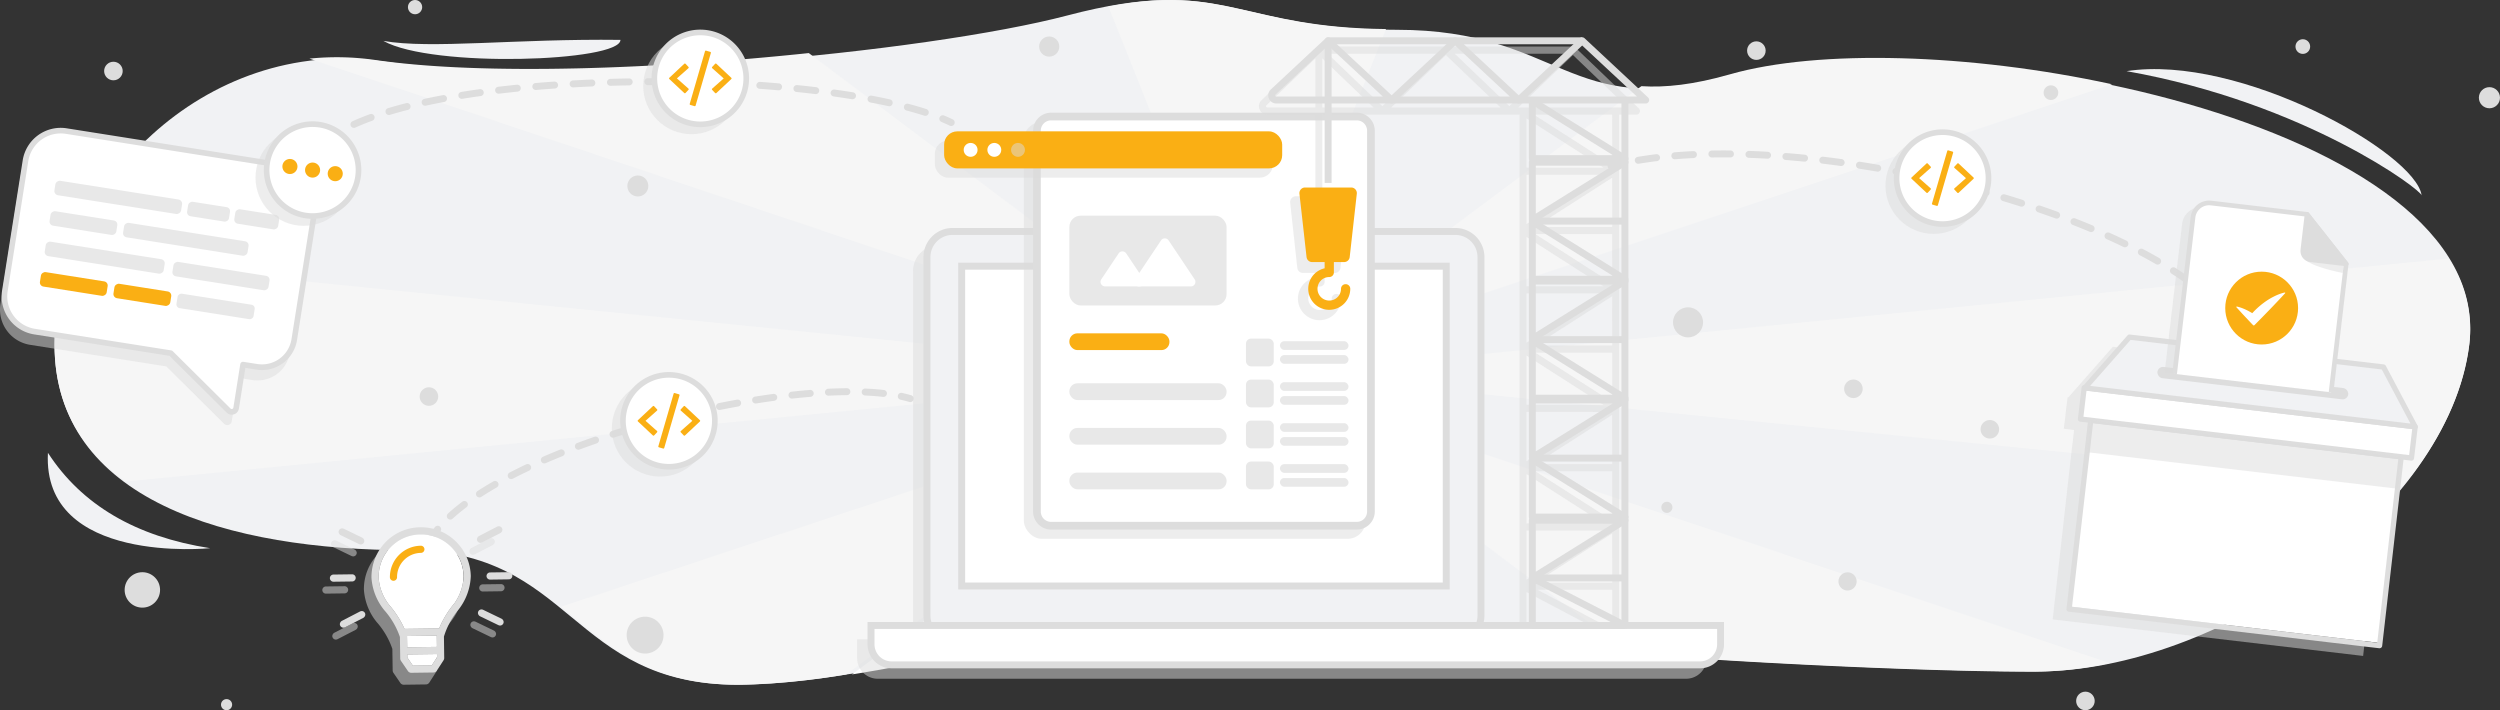 <svg xmlns="http://www.w3.org/2000/svg" width="540" height="153.409" viewBox="0 0 540 153.409">
  <rect x="0" y="0" width="540" height="153.409" fill="#333333" stroke="none"/>
  <g id="Novosti-posodobitve" transform="translate(-36.092 -27.167)">
    <g id="Speech_bubble" data-name="Speech bubble" transform="translate(46.411 27.167)">
      <path id="Path_2211" data-name="Path 2211" d="M319.878,177.167" transform="translate(-40.072 -23.758)" fill="#f1f2f4"/>
      <path id="Path_2212" data-name="Path 2212" d="M476.045,172.2c-35.577,0-136.488-5.13-156.463-13.215s-87.745,16.089-124.09,16.089-35.58-29.061-71.162-29.061c-38.988,0-76.443-10.785-76.457-44.442s32.4-66.694,70.937-61.131c39.478,5.7,117.683-2,147.83-9.93,34.277-9.021,35.579,3.092,71.16,3.092s37.1,19.737,71.162,10c45.558-13.026,166.512,9.643,160.486,57.971C564.878,138.206,515.033,172.2,476.045,172.2Z" transform="translate(-46.411 -27.167)" fill="#f1f2f4"/>
      <path id="Path_2213" data-name="Path 2213" d="M557.452,99.851c-1.33,10.65-6.57,21.07-14.28,30.46l-242.56-24.18,252.35-24.94A27.548,27.548,0,0,1,557.452,99.851Z" transform="translate(-34.411 -25.342)" fill="#f6f6f6"/>
      <path id="Path_2214" data-name="Path 2214" d="M483.182,45.361l-182.57,60.77,80.91-60.35h.01c5.17.33,11.26-.31,19.13-2.56C419.792,37.751,452.532,38.721,483.182,45.361Z" transform="translate(-37.308 -27.167)" fill="#f6f6f6"/>
      <path id="Path_2215" data-name="Path 2215" d="M329.622,33.441l-29.01,72.69-30.95-77.55C295.162,23.671,299.262,33.141,329.622,33.441Z" transform="translate(-40.558 -27.167)" fill="#f6f6f6"/>
      <path id="Path_2216" data-name="Path 2216" d="M300.612,106.131l-197.68-66.3a57.866,57.866,0,0,1,14.25.3c23.54,3.4,61.16,1.92,93.61-1.5Z" transform="translate(-46.411 -27.167)" fill="#f6f6f6"/>
      <path id="Path_2217" data-name="Path 2217" d="M300.612,106.131l-237.35,23.24c-9.5-6.75-15.38-16.34-15.39-29.52a55.264,55.264,0,0,1,3.39-18.81Z" transform="translate(-46.411 -25.361)" fill="#f6f6f6"/>
      <path id="Path_2218" data-name="Path 2218" d="M300.612,106.131l-85.17,63.3a153.644,153.644,0,0,1-23.34,2.23c-19.97,0-28.48-8.98-38.29-16.85Z" transform="translate(-42.936 -23.758)" fill="#f6f6f6"/>
      <path id="Path_2219" data-name="Path 2219" d="M321.192,158.171a50.566,50.566,0,0,1-7.86-2.23c-6.64-2.69-18.67-1.73-33.06.7l20.34-50.51Z" transform="translate(-40.525 -23.758)" fill="#f6f6f6"/>
      <path id="Path_2220" data-name="Path 2220" d="M215.442,169.431l85.17-63.3-20.34,50.51C260.482,159.991,236.232,166.131,215.442,169.431Z" transform="translate(-41.721 -23.758)" fill="#fff"/>
      <path id="Path_2221" data-name="Path 2221" d="M482.722,166.981a78.152,78.152,0,0,1-16.52,1.87c-18.27,0-54.16-1.38-86.95-3.84l-78.64-58.88Z" transform="translate(-37.321 -23.758)" fill="#f6f6f6"/>
      <path id="Path_2222" data-name="Path 2222" d="M46.445,122.463q10.938,16.855,35.038,20.6S45.151,146.756,46.445,122.463Z" transform="translate(-46.411 -24.653)" fill="#f1f2f4"/>
      <path id="Path_2223" data-name="Path 2223" d="M483.432,42.533c38.731,6.874,63.894,25.8,63.736,26.862C545.93,60.173,507.815,38.763,483.432,42.533Z" transform="translate(-34.411 -27.167)" fill="#f1f2f4"/>
      <g id="Group_17484" data-name="Group 17484" transform="translate(12.174)">
        <circle id="Ellipse_527" data-name="Ellipse 527" cx="3.245" cy="3.245" r="3.245" transform="translate(338.879 66.383)" fill="#ddd"/>
        <circle id="Ellipse_528" data-name="Ellipse 528" cx="1.203" cy="1.203" r="1.203" transform="translate(25.242 151.003)" fill="#ddd"/>
        <circle id="Ellipse_531" data-name="Ellipse 531" cx="3.826" cy="3.826" r="3.826" transform="translate(4.429 123.597)" fill="#ddd"/>
        <circle id="Ellipse_532" data-name="Ellipse 532" cx="2.282" cy="2.282" r="2.282" transform="translate(512.942 18.824)" fill="#ddd"/>
        <circle id="Ellipse_534" data-name="Ellipse 534" cx="2.005" cy="2.005" r="2.005" transform="translate(68.152 83.65)" fill="#ddd"/>
        <circle id="Ellipse_534-2" data-name="Ellipse 534" cx="2.005" cy="2.005" r="2.005" transform="translate(375.837 81.973)" fill="#ddd"/>
        <circle id="Ellipse_534-3" data-name="Ellipse 534" cx="2.005" cy="2.005" r="2.005" transform="translate(0 13.337)" fill="#ddd"/>
        <circle id="Ellipse_534-4" data-name="Ellipse 534" cx="2.005" cy="2.005" r="2.005" transform="translate(354.879 8.93)" fill="#ddd"/>
        <circle id="Ellipse_535" data-name="Ellipse 535" cx="2.005" cy="2.005" r="2.005" transform="translate(425.953 149.399)" fill="#ddd"/>
        <circle id="Ellipse_535-2" data-name="Ellipse 535" cx="2.005" cy="2.005" r="2.005" transform="translate(405.309 90.721)" fill="#ddd"/>
        <circle id="Ellipse_535-3" data-name="Ellipse 535" cx="1.969" cy="1.969" r="1.969" transform="translate(374.609 123.617)" fill="#ddd"/>
        <circle id="Ellipse_535-4" data-name="Ellipse 535" cx="1.586" cy="1.586" r="1.586" transform="translate(473.33 8.471)" fill="#ddd"/>
        <circle id="Ellipse_535-5" data-name="Ellipse 535" cx="1.586" cy="1.586" r="1.586" transform="translate(418.92 18.429)" fill="#ddd"/>
        <circle id="Ellipse_536" data-name="Ellipse 536" cx="2.268" cy="2.268" r="2.268" transform="translate(113.011 37.904)" fill="#ddd"/>
        <circle id="Ellipse_537" data-name="Ellipse 537" cx="1.54" cy="1.54" r="1.54" transform="translate(65.619)" fill="#ddd"/>
        <circle id="Ellipse_538" data-name="Ellipse 538" cx="1.786" cy="1.786" r="1.786" transform="translate(48.98 39.947)" fill="#ddd"/>
        <circle id="Ellipse_539" data-name="Ellipse 539" cx="3.984" cy="3.984" r="3.984" transform="translate(112.862 133.202)" fill="#ddd"/>
        <circle id="Ellipse_540" data-name="Ellipse 540" cx="2.178" cy="2.178" r="2.178" transform="translate(201.959 7.879)" fill="#ddd"/>
        <circle id="Ellipse_528-2" data-name="Ellipse 528" cx="1.203" cy="1.203" r="1.203" transform="translate(336.351 108.382)" fill="#ddd"/>
      </g>
      <path id="Path_2224" data-name="Path 2224" d="M118.894,36c10.545,5.935,51.258,4.5,51.213-.219C147.473,35.491,129.15,37.819,118.894,36Z" transform="translate(-46.411 -27.167)" fill="#f1f2f4"/>
    </g>
    <g id="Layer_1" data-name="Layer 1" transform="translate(36.092 33.57)">
      <g id="Group_17485" data-name="Group 17485" transform="translate(70.446 10.493)">
        <path id="Path_2225" data-name="Path 2225" d="M107.288,57.727a.75.75,0,0,1-.433-1.363c.539-.38,1.119-.756,1.723-1.117a.75.75,0,0,1,.768,1.289c-.571.34-1.118.695-1.626,1.053A.746.746,0,0,1,107.288,57.727Z" transform="translate(-106.537 -44.063)" fill="#ddd"/>
        <path id="Path_2226" data-name="Path 2226" d="M112.541,54.789a.75.75,0,0,1-.31-1.433c1.173-.531,2.448-1.047,3.79-1.536a.751.751,0,0,1,.513,1.411c-1.307.474-2.546.976-3.684,1.492A.75.75,0,0,1,112.541,54.789Zm123.416-2.6a.742.742,0,0,1-.231-.036c-1.181-.383-2.47-.758-3.832-1.117a.75.75,0,0,1,.383-1.451c1.388.366,2.7.75,3.911,1.141a.75.75,0,0,1-.231,1.463Zm-115.852-.185a.75.75,0,0,1-.216-1.468c1.245-.376,2.563-.74,3.919-1.084a.75.75,0,1,1,.369,1.453c-1.334.339-2.631.7-3.855,1.067A.741.741,0,0,1,120.105,52.009Zm108.061-1.89A.836.836,0,0,1,228,50.1q-1.9-.423-3.928-.8a.751.751,0,0,1,.279-1.475q2.052.388,3.974.814a.75.75,0,0,1-.162,1.482Zm-100.248-.108a.75.75,0,0,1-.158-1.483q1.938-.421,3.975-.8a.75.75,0,1,1,.275,1.474q-2.013.376-3.932.792A.734.734,0,0,1,127.918,50.011Zm92.324-1.4a.808.808,0,0,1-.12-.009q-1.941-.313-3.972-.6a.75.75,0,1,1,.207-1.486q2.046.285,4,.6a.75.75,0,0,1-.119,1.49Zm-84.4-.09a.75.75,0,0,1-.118-1.49q1.968-.316,4-.6a.75.75,0,1,1,.205,1.486q-2.019.279-3.972.593A.693.693,0,0,1,135.845,48.525Zm76.41-1.027c-.03,0-.059,0-.09-.005q-1.966-.236-4-.443a.75.75,0,1,1,.153-1.492q2.04.207,4.021.445a.75.75,0,0,1-.088,1.5Zm-68.421-.084a.75.75,0,0,1-.088-1.5q1.987-.235,4.022-.441a.75.75,0,0,1,.152,1.492q-2.021.205-4,.439C143.894,47.412,143.864,47.414,143.834,47.414Zm60.4-.738-.066,0q-1.981-.171-4.009-.317a.749.749,0,0,1-.694-.8.776.776,0,0,1,.8-.695q2.037.147,4.031.32a.75.75,0,0,1-.063,1.5ZM151.859,46.6a.75.75,0,0,1-.062-1.5q2-.171,4.033-.311a.766.766,0,0,1,.8.7.75.75,0,0,1-.7.8q-2.019.141-4.01.309C151.9,46.6,151.881,46.6,151.859,46.6Zm44.326-.5h-.044q-2-.117-4.018-.208a.75.75,0,0,1-.715-.782.725.725,0,0,1,.783-.716q2.033.09,4.038.208a.75.75,0,0,1-.044,1.5Zm-36.279-.058a.75.75,0,0,1-.041-1.5q2.008-.111,4.036-.2a.738.738,0,0,1,.781.718.749.749,0,0,1-.718.78q-2.018.086-4.016.2Zm28.221-.306H188.1q-2-.063-4.025-.1a.75.75,0,0,1,.015-1.5h.016q2.028.04,4.042.1a.75.75,0,0,1-.024,1.5ZM167.961,45.7a.75.75,0,0,1-.021-1.5q2.016-.059,4.04-.091a.758.758,0,0,1,.763.737.75.75,0,0,1-.737.763q-2.015.033-4.022.091Zm12.1-.128h-.006q-1.284-.009-2.569-.009l-1.457,0h0a.75.75,0,0,1,0-1.5l1.463,0q1.29,0,2.581.009a.75.75,0,0,1-.006,1.5Z" transform="translate(-106.537 -44.063)" fill="#ddd"/>
        <path id="Path_2227" data-name="Path 2227" d="M241.556,54.384a.751.751,0,0,1-.324-.074q-.843-.406-1.784-.8a.75.75,0,0,1,.573-1.387q.981.406,1.861.83a.75.75,0,0,1-.326,1.426Z" transform="translate(-106.537 -44.063)" fill="#ddd"/>
      </g>
      <g id="Group_17487" data-name="Group 17487" transform="translate(138.939)">
        <circle id="Ellipse_521" data-name="Ellipse 521" cx="10.42" cy="10.42" r="10.42" transform="translate(0 1.737)" fill="#ddd" opacity="0.5" style="isolation: isolate"/>
        <circle id="Ellipse_522" data-name="Ellipse 522" cx="9.923" cy="9.923" r="9.923" transform="translate(2.406 0.61)" fill="#fff"/>
        <path id="Path_1067" data-name="Path 1067" d="M182.374,54.5a10.531,10.531,0,1,1,12.048-8.755h0A10.543,10.543,0,0,1,182.374,54.5Zm3.105-19.6a9.316,9.316,0,1,0,7.741,10.661h0A9.327,9.327,0,0,0,185.479,34.9Z" transform="translate(-171.692 -33.57)" fill="#ddd"/>
        <g id="Group_17486" data-name="Group 17486" transform="translate(5.579 4.532)">
          <path id="Path_2228" data-name="Path 2228" d="M180.561,47.266l-3.23-3.025a.186.186,0,0,1,0-.274l3.23-3.029a.189.189,0,0,1,.265.01l.637.68a.187.187,0,0,1-.012.269L178.965,44.1l2.486,2.2a.189.189,0,0,1,.012.27l-.637.68A.188.188,0,0,1,180.561,47.266Zm1.3,2.565a.191.191,0,0,1-.129-.233l3.3-11.36a.19.19,0,0,1,.233-.129l.909.265a.19.19,0,0,1,.129.232l-3.3,11.361a.187.187,0,0,1-.233.128Zm5.353-2.574-.637-.68a.188.188,0,0,1,.012-.27l2.486-2.2L186.594,41.9a.188.188,0,0,1-.012-.269l.637-.68a.186.186,0,0,1,.265-.01l3.227,3.029a.186.186,0,0,1,0,.274l-3.227,3.025A.188.188,0,0,1,187.219,47.257Z" transform="translate(-177.271 -38.102)" fill="#faaf14"/>
        </g>
      </g>
      <g id="Group_17488" data-name="Group 17488" transform="translate(92.566 77.452)">
        <path id="Path_2229" data-name="Path 2229" d="M126.747,141.412a.75.75,0,0,1-.62-1.172c.372-.547.792-1.1,1.247-1.651a.75.75,0,1,1,1.154.957c-.424.513-.815,1.03-1.161,1.538A.748.748,0,0,1,126.747,141.412Z" transform="translate(-125.997 -108.592)" fill="#ddd"/>
        <path id="Path_2230" data-name="Path 2230" d="M130.69,136.968a.75.75,0,0,1-.507-1.3c.933-.852,1.978-1.717,3.106-2.566a.75.75,0,1,1,.9,1.2c-1.09.822-2.1,1.655-3,2.477A.754.754,0,0,1,130.69,136.968Zm6.3-4.788a.75.75,0,0,1-.409-1.379c1.068-.693,2.217-1.395,3.416-2.084a.75.75,0,0,1,.748,1.3c-1.176.675-2.3,1.362-3.348,2.041A.743.743,0,0,1,136.989,132.18Zm6.86-3.958a.75.75,0,0,1-.345-1.416c1.146-.593,2.349-1.188,3.578-1.767a.75.75,0,0,1,.639,1.358c-1.211.571-2.4,1.157-3.527,1.741A.763.763,0,0,1,143.849,128.222Zm7.162-3.387a.75.75,0,0,1-.3-1.438q1.8-.782,3.675-1.534a.75.75,0,1,1,.559,1.393q-1.853.743-3.637,1.518A.746.746,0,0,1,151.011,124.835Zm7.352-2.955a.75.75,0,0,1-.262-1.453q1.848-.688,3.743-1.347a.751.751,0,0,1,.493,1.418q-1.878.652-3.713,1.335A.75.75,0,0,1,158.363,121.88Zm7.485-2.6a.75.75,0,0,1-.231-1.464q1.884-.607,3.8-1.184a.749.749,0,1,1,.432,1.435q-1.9.573-3.768,1.177A.736.736,0,0,1,165.848,119.282ZM173.43,117a.749.749,0,0,1-.2-1.471q1.914-.539,3.84-1.038a.75.75,0,0,1,.377,1.452q-1.911.5-3.812,1.029A.753.753,0,0,1,173.43,117Zm7.674-2a.75.75,0,0,1-.175-1.479q1.939-.467,3.875-.893a.75.75,0,0,1,.323,1.465q-1.92.423-3.847.887A.82.82,0,0,1,181.1,115Zm7.738-1.707a.75.75,0,0,1-.147-1.485q1.965-.395,3.908-.742a.75.75,0,1,1,.263,1.476q-1.926.345-3.876.736A.751.751,0,0,1,188.842,113.293Zm7.8-1.4a.751.751,0,0,1-.116-1.492q1.989-.313,3.937-.577a.75.75,0,0,1,.2,1.487q-1.929.26-3.9.573A.792.792,0,0,1,196.641,111.893Zm7.853-1.056a.75.75,0,0,1-.081-1.495q2.019-.222,3.966-.379a.76.76,0,0,1,.808.688.751.751,0,0,1-.688.808q-1.924.154-3.923.373A.565.565,0,0,1,204.494,110.837Zm19.764-.373a.843.843,0,0,1-.086,0c-1.211-.139-2.521-.239-3.894-.3a.749.749,0,0,1-.717-.782.732.732,0,0,1,.783-.716c1.407.062,2.753.165,4,.308a.75.75,0,0,1-.085,1.495Zm-11.865-.261a.75.75,0,0,1-.035-1.5c1.361-.064,2.7-.1,3.989-.112h.006a.75.75,0,0,1,.006,1.5c-1.266.01-2.588.047-3.93.11Z" transform="translate(-125.997 -108.592)" fill="#ddd"/>
        <path id="Path_2231" data-name="Path 2231" d="M230.042,111.588a.734.734,0,0,1-.216-.032c-.585-.175-1.217-.339-1.879-.485a.749.749,0,0,1,.322-1.464c.7.154,1.368.327,1.989.513a.75.75,0,0,1-.216,1.468Z" transform="translate(-125.997 -108.592)" fill="#ddd"/>
      </g>
      <g id="Group_17490" data-name="Group 17490" transform="translate(132.157 73.958)">
        <circle id="Ellipse_521-2" data-name="Ellipse 521" cx="10.42" cy="10.42" r="10.42" transform="translate(0 1.738)" fill="#ddd" opacity="0.5" style="isolation: isolate"/>
        <circle id="Ellipse_522-2" data-name="Ellipse 522" cx="9.923" cy="9.923" r="9.923" transform="translate(2.406 0.61)" fill="#fff"/>
        <path id="Path_1067-2" data-name="Path 1067" d="M175.755,126.342a10.531,10.531,0,1,1,12.048-8.755h0A10.542,10.542,0,0,1,175.755,126.342Zm3.1-19.6A9.316,9.316,0,1,0,186.6,117.4h0A9.325,9.325,0,0,0,178.86,106.74Z" transform="translate(-165.073 -105.408)" fill="#ddd"/>
        <g id="Group_17489" data-name="Group 17489" transform="translate(5.579 4.533)">
          <path id="Path_2232" data-name="Path 2232" d="M173.941,119.105l-3.229-3.025a.188.188,0,0,1,0-.275l3.229-3.028a.188.188,0,0,1,.265.01l.638.679a.189.189,0,0,1-.012.27l-2.487,2.205,2.487,2.205a.191.191,0,0,1,.012.27l-.638.679A.189.189,0,0,1,173.941,119.105Zm1.306,2.564a.189.189,0,0,1-.129-.232l3.3-11.36a.188.188,0,0,1,.232-.129l.909.264a.189.189,0,0,1,.129.233l-3.3,11.36a.186.186,0,0,1-.232.129ZM180.6,119.1l-.637-.679a.188.188,0,0,1,.011-.27l2.487-2.205-2.487-2.205a.19.19,0,0,1-.011-.27l.637-.679a.186.186,0,0,1,.265-.01l3.227,3.028a.188.188,0,0,1,0,.275l-3.227,3.025A.189.189,0,0,1,180.6,119.1Z" transform="translate(-170.652 -109.941)" fill="#faaf14"/>
        </g>
      </g>
      <g id="Group_17511" data-name="Group 17511" transform="translate(185.14 1.655)">
        <g id="Group_17508" data-name="Group 17508" transform="translate(0 16.28)">
          <path id="Path_2233" data-name="Path 2233" d="M345.919,161.857a5.524,5.524,0,0,0,.425-2.128V82.282a5.532,5.532,0,0,0-5.532-5.532h-108.6a5.532,5.532,0,0,0-5.532,5.532v77.447a5.506,5.506,0,0,0,.426,2.128H214.6v4.063a4.447,4.447,0,0,0,4.447,4.447H393.657a4.446,4.446,0,0,0,4.446-4.447v-4.063Z" transform="translate(-214.599 -48.096)" fill="#ddd" opacity="0.5" style="isolation: isolate"/>
          <g id="Group_17494" data-name="Group 17494" transform="translate(2.25 24.904)">
            <g id="Group_17491" data-name="Group 17491" transform="translate(12.085)">
              <rect id="Rectangle_3716" data-name="Rectangle 3716" width="119.66" height="88.511" rx="5.532" transform="translate(0.75 0.75)" fill="#f1f2f4"/>
              <path id="Path_2234" data-name="Path 2234" d="M343.812,163.011h-108.6a6.29,6.29,0,0,1-6.282-6.282V79.282A6.289,6.289,0,0,1,235.216,73h108.6a6.289,6.289,0,0,1,6.282,6.282v77.447A6.29,6.29,0,0,1,343.812,163.011ZM235.216,74.5a4.788,4.788,0,0,0-4.782,4.782v77.447a4.788,4.788,0,0,0,4.782,4.782h108.6a4.788,4.788,0,0,0,4.782-4.782V79.282a4.788,4.788,0,0,0-4.782-4.782Z" transform="translate(-228.934 -73)" fill="#ddd"/>
            </g>
            <g id="Group_17492" data-name="Group 17492" transform="translate(0 85.107)">
              <path id="Rectangle_3717" data-name="Rectangle 3717" d="M0,0H183.5a0,0,0,0,1,0,0V4.064a4.447,4.447,0,0,1-4.447,4.447H4.447A4.447,4.447,0,0,1,0,4.064V0A0,0,0,0,1,0,0Z" transform="translate(0.75 0.75)" fill="#fff"/>
              <path id="Path_2235" data-name="Path 2235" d="M396.657,168.117H222.046a5.2,5.2,0,0,1-5.2-5.2v-4.813h185v4.813A5.2,5.2,0,0,1,396.657,168.117Zm-178.308-8.51v3.313a3.7,3.7,0,0,0,3.7,3.7H396.657a3.7,3.7,0,0,0,3.7-3.7v-3.313Z" transform="translate(-216.849 -158.107)" fill="#ddd"/>
            </g>
            <g id="Group_17493" data-name="Group 17493" transform="translate(19.585 7.5)">
              <rect id="Rectangle_3718" data-name="Rectangle 3718" width="104.66" height="69.085" transform="translate(0.75 0.75)" fill="#fff"/>
              <path id="Path_2236" data-name="Path 2236" d="M342.594,151.085H236.434V80.5h106.16Zm-104.66-1.5h103.16V82H237.934Z" transform="translate(-236.434 -80.5)" fill="#ddd"/>
            </g>
          </g>
          <rect id="Rectangle_3719" data-name="Rectangle 3719" width="73.806" height="90.05" rx="3.893" transform="translate(36.012 2)" fill="#ddd" opacity="0.5" style="isolation: isolate"/>
          <g id="Group_17506" data-name="Group 17506" transform="translate(38.012)">
            <rect id="Rectangle_3720" data-name="Rectangle 3720" width="72.144" height="88.388" rx="3.062" transform="translate(0.831 0.831)" fill="#fff"/>
            <path id="Path_2237" data-name="Path 2237" d="M322.524,141.555H256.5a3.9,3.9,0,0,1-3.893-3.893V55.4a3.9,3.9,0,0,1,3.893-3.893h66.02a3.9,3.9,0,0,1,3.893,3.893v82.264A3.9,3.9,0,0,1,322.524,141.555ZM256.5,53.167a2.233,2.233,0,0,0-2.23,2.231v82.264a2.232,2.232,0,0,0,2.23,2.23h66.02a2.233,2.233,0,0,0,2.231-2.23V55.4a2.234,2.234,0,0,0-2.231-2.231Z" transform="translate(-252.611 -51.505)" fill="#ddd"/>
            <g id="Group_17495" data-name="Group 17495" transform="translate(7.831 47.662)">
              <rect id="Rectangle_3721" data-name="Rectangle 3721" width="21.615" height="3.621" rx="1.738" fill="#faaf14"/>
              <rect id="Rectangle_3722" data-name="Rectangle 3722" width="33.957" height="3.621" rx="1.738" transform="translate(0 10.791)" fill="#e8e8e8"/>
              <rect id="Rectangle_3723" data-name="Rectangle 3723" width="33.957" height="3.621" rx="1.738" transform="translate(0 20.434)" fill="#e8e8e8"/>
              <rect id="Rectangle_3724" data-name="Rectangle 3724" width="33.957" height="3.621" rx="1.738" transform="translate(0 30.076)" fill="#e8e8e8"/>
            </g>
            <g id="Group_17497" data-name="Group 17497" transform="translate(7.831 22.245)">
              <rect id="Rectangle_3725" data-name="Rectangle 3725" width="33.957" height="19.404" rx="2.452" fill="#e8e8e8"/>
              <g id="Group_17496" data-name="Group 17496" transform="translate(6.727 4.904)">
                <path id="Path_2238" data-name="Path 2238" d="M280.244,79.09l-5.632,8.417a.981.981,0,0,0,.816,1.526h11.263a.981.981,0,0,0,.815-1.526l-5.631-8.417A.981.981,0,0,0,280.244,79.09Z" transform="translate(-267.169 -78.654)" fill="#fff"/>
                <path id="Path_2239" data-name="Path 2239" d="M271.084,81.9l-3.748,5.6a.981.981,0,0,0,.815,1.526h7.5a.981.981,0,0,0,.815-1.526l-3.748-5.6A.982.982,0,0,0,271.084,81.9Z" transform="translate(-267.169 -78.654)" fill="#fff"/>
              </g>
            </g>
            <g id="Group_17499" data-name="Group 17499" transform="translate(45.975 48.802)">
              <rect id="Rectangle_3726" data-name="Rectangle 3726" width="6.002" height="6" rx="1.092" fill="#e8e8e8"/>
              <g id="Group_17498" data-name="Group 17498" transform="translate(7.342 0.559)">
                <rect id="Rectangle_3727" data-name="Rectangle 3727" width="14.809" height="1.882" rx="0.941" fill="#e8e8e8"/>
                <rect id="Rectangle_3728" data-name="Rectangle 3728" width="14.809" height="1.882" rx="0.941" transform="translate(0 3)" fill="#e8e8e8"/>
              </g>
            </g>
            <g id="Group_17501" data-name="Group 17501" transform="translate(45.975 57.655)">
              <rect id="Rectangle_3729" data-name="Rectangle 3729" width="6.002" height="6" rx="1.092" fill="#e8e8e8"/>
              <g id="Group_17500" data-name="Group 17500" transform="translate(7.342 0.559)">
                <rect id="Rectangle_3730" data-name="Rectangle 3730" width="14.809" height="1.882" rx="0.941" fill="#e8e8e8"/>
                <rect id="Rectangle_3731" data-name="Rectangle 3731" width="14.809" height="1.882" rx="0.941" transform="translate(0 3)" fill="#e8e8e8"/>
              </g>
            </g>
            <g id="Group_17503" data-name="Group 17503" transform="translate(45.975 66.507)">
              <rect id="Rectangle_3732" data-name="Rectangle 3732" width="6.002" height="6" rx="1.092" fill="#e8e8e8"/>
              <g id="Group_17502" data-name="Group 17502" transform="translate(7.342 0.559)">
                <rect id="Rectangle_3733" data-name="Rectangle 3733" width="14.809" height="1.882" rx="0.941" fill="#e8e8e8"/>
                <rect id="Rectangle_3734" data-name="Rectangle 3734" width="14.809" height="1.882" rx="0.941" transform="translate(0 3)" fill="#e8e8e8"/>
              </g>
            </g>
            <g id="Group_17505" data-name="Group 17505" transform="translate(45.975 75.359)">
              <rect id="Rectangle_3735" data-name="Rectangle 3735" width="6.002" height="6" rx="1.092" fill="#e8e8e8"/>
              <g id="Group_17504" data-name="Group 17504" transform="translate(7.342 0.559)">
                <rect id="Rectangle_3736" data-name="Rectangle 3736" width="14.809" height="1.882" rx="0.941" fill="#e8e8e8"/>
                <rect id="Rectangle_3737" data-name="Rectangle 3737" width="14.809" height="1.882" rx="0.941" transform="translate(0 3)" fill="#e8e8e8"/>
              </g>
            </g>
          </g>
          <rect id="Rectangle_3738" data-name="Rectangle 3738" width="73.021" height="8" rx="2.851" transform="translate(16.792 6.035)" fill="#ddd" opacity="0.5" style="isolation: isolate"/>
          <g id="Group_17507" data-name="Group 17507" transform="translate(18.792 4.035)">
            <rect id="Rectangle_3739" data-name="Rectangle 3739" width="73.021" height="8" rx="2.851" fill="#faaf14"/>
            <circle id="Ellipse_579" data-name="Ellipse 579" cx="1.5" cy="1.5" r="1.5" transform="translate(14.457 2.5)" fill="#ddd" opacity="0.5" style="isolation: isolate"/>
            <circle id="Ellipse_580" data-name="Ellipse 580" cx="1.5" cy="1.5" r="1.5" transform="translate(9.34 2.5)" fill="#fff"/>
            <circle id="Ellipse_581" data-name="Ellipse 581" cx="1.5" cy="1.5" r="1.5" transform="translate(4.223 2.5)" fill="#fff"/>
          </g>
        </g>
        <g id="Group_17510" data-name="Group 17510" transform="translate(86.802)">
          <path id="Path_2240" data-name="Path 2240" d="M328.053,51.922h29.639V161.516h1.5v-6.463l12.249,6.463h3.286l-13.181-6.954h16.148v6.954h1.5V51.922h3.735a.75.75,0,0,0,.7-.489.787.787,0,0,0-.186-.846L369.722,37.432a.74.74,0,0,0-.512-.207H314.333a.291.291,0,0,0-.029.006.73.73,0,0,0-.251.051,34.058,34.058,0,0,1-.231.149L301.959,48.806a1.824,1.824,0,0,0-.434,1.975,1.742,1.742,0,0,0,1.629,1.141h10.429V69.564h-4.234a1.24,1.24,0,0,0-1.21,1.391l1.535,14.061a1.229,1.229,0,0,0,1.209,1.111h2.694v.98a4.653,4.653,0,1,0,5.54,4.552,1,1,0,1,0-2,0,2.54,2.54,0,1,1-2.54-2.61,1.013,1.013,0,0,0,1-1.028V86.127h2.207a1.23,1.23,0,0,0,1.21-1.111l1.535-14.061a1.24,1.24,0,0,0-1.21-1.391h-4.236V51.922ZM375.821,64.93,359.192,75.576V64.93Zm-16.629-1.542V52.743L375.82,63.388ZM375.82,90.539l-16.628,10.645V90.539ZM359.192,89V78.353L375.82,89Zm16.629,27.152-16.629,10.645V116.149Zm-16.629-1.542V103.961l16.628,10.645Zm16.628,27.152L359.192,152.4V141.758Zm-16.628-1.542V129.571l16.628,10.645Zm18.5,12.8H361.066l16.628-10.645Zm0-13.422-16.628-10.644h16.628Zm0-12.186H361.065l16.629-10.646Zm0-13.423-16.628-10.645h16.628Zm0-12.187H361.066l16.628-10.644Zm0-13.421L361.066,77.735h16.628Zm0-12.187H361.065l16.629-10.645Zm0-13.422L360.747,51.922h16.947Zm3.331-12.391h-23.63L369.21,39.05ZM367.306,38.767,355.491,50.1,343.676,38.767ZM353.586,50.38H329.957l11.815-11.33ZM339.867,38.767,328.053,50.1,316.238,38.767Zm-24.784,1,11.066,10.61H315.083Zm-1.5,10.61H303.154a.236.236,0,0,1-.234-.165.243.243,0,0,1,.063-.281l10.6-10.165Z" transform="translate(-301.401 -35.225)" fill="#ddd" opacity="0.5" style="isolation: isolate"/>
          <g id="Group_17509" data-name="Group 17509" transform="translate(2)">
            <path id="Path_2241" data-name="Path 2241" d="M380.444,62.17h-20a.75.75,0,0,1-.75-.75V48.967a.75.75,0,0,1,1.146-.637l20,12.453a.75.75,0,0,1-.4,1.387Zm-19.252-1.5H377.82L361.192,50.317Z" transform="translate(-303.401 -35.225)" fill="#ddd"/>
            <path id="Path_2242" data-name="Path 2242" d="M360.442,74.624a.75.75,0,0,1-.75-.75V61.42a.75.75,0,0,1,.75-.75h20a.75.75,0,0,1,.4,1.387l-20,12.454A.753.753,0,0,1,360.442,74.624Zm.75-12.454V72.524L377.821,62.17Z" transform="translate(-303.401 -34.439)" fill="#ddd"/>
            <path id="Path_2243" data-name="Path 2243" d="M380.444,87.077h-20a.75.75,0,0,1-.75-.75V73.874a.75.75,0,0,1,1.146-.637l20,12.454a.75.75,0,0,1-.4,1.386Zm-19.252-1.5H377.82L361.192,75.225Z" transform="translate(-303.401 -34.055)" fill="#ddd"/>
            <path id="Path_2244" data-name="Path 2244" d="M360.442,99.53a.748.748,0,0,1-.75-.75V86.327a.75.75,0,0,1,.75-.75h20a.75.75,0,0,1,.4,1.387l-20,12.453A.753.753,0,0,1,360.442,99.53Zm.75-12.453V97.43L377.82,87.077Z" transform="translate(-303.401 -33.671)" fill="#ddd"/>
            <path id="Path_2245" data-name="Path 2245" d="M380.444,111.984h-20a.75.75,0,0,1-.75-.75V98.78a.749.749,0,0,1,1.146-.636l20,12.453a.75.75,0,0,1-.4,1.387Zm-19.252-1.5H377.82l-16.628-10.353Z" transform="translate(-303.401 -33.286)" fill="#ddd"/>
            <path id="Path_2246" data-name="Path 2246" d="M360.442,124.438a.75.75,0,0,1-.75-.75V111.234a.75.75,0,0,1,.75-.75h20a.75.75,0,0,1,.4,1.386l-20,12.454A.745.745,0,0,1,360.442,124.438Zm.75-12.454v10.353l16.629-10.353Z" transform="translate(-303.401 -32.902)" fill="#ddd"/>
            <path id="Path_2247" data-name="Path 2247" d="M380.444,136.891h-20a.75.75,0,0,1-.75-.75V123.688a.749.749,0,0,1,1.146-.637l20,12.453a.75.75,0,0,1-.4,1.387Zm-19.252-1.5H377.82l-16.628-10.353Z" transform="translate(-303.401 -32.517)" fill="#ddd"/>
            <path id="Path_2248" data-name="Path 2248" d="M360.442,149.344a.75.75,0,0,1-.75-.75V136.141a.75.75,0,0,1,.75-.75h20a.75.75,0,0,1,.4,1.386l-20,12.454A.753.753,0,0,1,360.442,149.344Zm.75-12.453v10.352l16.628-10.352Z" transform="translate(-303.401 -31.816)" fill="#ddd"/>
            <path id="Path_2249" data-name="Path 2249" d="M380.444,159.607h-20a.75.75,0,0,1-.75-.75V148.594a.75.75,0,0,1,1.093-.667l20,10.263a.75.75,0,0,1-.342,1.417Zm-19.252-1.5h16.147l-16.147-8.286Z" transform="translate(-303.401 -31.816)" fill="#ddd"/>
            <rect id="Rectangle_3740" data-name="Rectangle 3740" width="20.002" height="1.5" transform="translate(57.04 38.951)" fill="#ddd"/>
            <rect id="Rectangle_3741" data-name="Rectangle 3741" width="20.002" height="1.5" transform="translate(57.04 64.548)" fill="#ddd"/>
            <rect id="Rectangle_3742" data-name="Rectangle 3742" width="20.002" height="1.5" transform="translate(57.04 90.146)" fill="#ddd"/>
            <rect id="Rectangle_3743" data-name="Rectangle 3743" width="20.002" height="1.5" transform="translate(57.04 116.028)" fill="#ddd"/>
            <path id="Path_2250" data-name="Path 2250" d="M384.929,49.519H357.491a.75.75,0,0,1-.512-1.3L370.7,35.426a.751.751,0,0,1,1.023,0L385.441,48.22a.751.751,0,0,1-.512,1.3Zm-25.534-1.5h23.63L371.21,37Z" transform="translate(-303.401 -35.225)" fill="#ddd"/>
            <path id="Path_2251" data-name="Path 2251" d="M357.491,49.519H330.053a.751.751,0,0,1-.512-1.3L343.26,35.426a.753.753,0,0,1,1.024,0L358,48.22a.75.75,0,0,1-.511,1.3Zm-25.534-1.5h23.629L343.772,37Z" transform="translate(-303.401 -35.225)" fill="#ddd"/>
            <path id="Path_2252" data-name="Path 2252" d="M330.053,49.519h-24.9a1.751,1.751,0,0,1-1.195-3.031l11.863-11.062a.751.751,0,0,1,1.023,0l13.72,12.794a.751.751,0,0,1-.512,1.3ZM316.333,37l-11.35,10.586a.232.232,0,0,0-.063.273.236.236,0,0,0,.234.16h22.995Z" transform="translate(-303.401 -35.225)" fill="#ddd"/>
            <path id="Path_2253" data-name="Path 2253" d="M316.333,35.225a.75.75,0,0,0-.75.75v30.7h1.5V36.725H371.21v-1.5Z" transform="translate(-303.401 -35.225)" fill="#ddd"/>
            <path id="Path_2254" data-name="Path 2254" d="M319.784,82.786h-6.9a1.216,1.216,0,0,1-1.209-1.081L310.139,68.03a1.218,1.218,0,0,1,1.21-1.353h9.97a1.218,1.218,0,0,1,1.21,1.353l-1.535,13.675A1.217,1.217,0,0,1,319.784,82.786Z" transform="translate(-303.401 -34.235)" fill="#faaf14"/>
            <path id="Path_2255" data-name="Path 2255" d="M316.577,92.705a4.539,4.539,0,0,1-1-8.966V81.807a1,1,0,0,1,2,0v2.821a1,1,0,0,1-1,1,2.539,2.539,0,1,0,2.54,2.538,1,1,0,0,1,2,0A4.545,4.545,0,0,1,316.577,92.705Z" transform="translate(-303.401 -33.844)" fill="#faaf14"/>
            <rect id="Rectangle_3744" data-name="Rectangle 3744" width="1.5" height="113.497" transform="translate(76.292 13.544)" fill="#ddd"/>
          </g>
        </g>
      </g>
      <g id="Group_17512" data-name="Group 17512" transform="translate(347.251 26.091)">
        <path id="Path_2256" data-name="Path 2256" d="M372.092,62.92a.75.75,0,0,1-.189-1.476q.966-.252,1.966-.477a.75.75,0,0,1,.33,1.463q-.975.219-1.917.466A.773.773,0,0,1,372.092,62.92Z" transform="translate(-371.342 -58.795)" fill="#ddd"/>
        <path id="Path_2257" data-name="Path 2257" d="M502.968,92.936a.75.75,0,0,1-.532-.221c-.881-.884-1.856-1.774-2.9-2.648a.75.75,0,1,1,.963-1.15c1.078.9,2.088,1.823,3,2.739a.75.75,0,0,1-.531,1.28Zm-6.109-5.147a.748.748,0,0,1-.439-.142c-1.031-.747-2.13-1.5-3.269-2.228a.75.75,0,0,1,.811-1.262c1.162.746,2.285,1.512,3.339,2.275a.75.75,0,0,1-.442,1.357Zm-6.719-4.334a.753.753,0,0,1-.375-.1c-1.114-.646-2.283-1.292-3.474-1.921a.75.75,0,1,1,.7-1.326c1.208.638,2.393,1.293,3.525,1.948a.75.75,0,0,1-.377,1.4Zm-7.068-3.742a.746.746,0,0,1-.326-.075q-1.762-.856-3.605-1.683a.751.751,0,1,1,.616-1.369q1.861.838,3.643,1.7a.75.75,0,0,1-.328,1.425Zm-7.292-3.282a.736.736,0,0,1-.289-.059q-1.816-.759-3.693-1.489a.751.751,0,0,1,.545-1.4q1.893.739,3.726,1.5a.75.75,0,0,1-.289,1.442Zm-7.452-2.908a.773.773,0,0,1-.257-.045q-1.855-.678-3.758-1.325a.75.75,0,1,1,.485-1.419q1.916.652,3.787,1.333a.751.751,0,0,1-.257,1.456Zm-7.572-2.581a.76.76,0,0,1-.229-.036q-1.886-.6-3.808-1.176a.75.75,0,0,1,.43-1.438q1.935.579,3.835,1.185a.75.75,0,0,1-.228,1.465Zm-7.665-2.291a.751.751,0,0,1-.2-.027q-1.911-.534-3.848-1.04a.75.75,0,1,1,.379-1.451q1.948.508,3.874,1.046a.75.75,0,0,1-.2,1.472Zm-7.739-2.018a.756.756,0,0,1-.176-.021q-1.941-.469-3.894-.91a.75.75,0,0,1,.33-1.463q1.965.442,3.915.914a.75.75,0,0,1-.175,1.48Zm-7.817-1.758a.717.717,0,0,1-.153-.016q-1.953-.405-3.912-.778a.749.749,0,1,1,.28-1.472q1.971.374,3.936.782a.75.75,0,0,1-.151,1.484Zm-7.858-1.494a.788.788,0,0,1-.127-.011q-1.968-.337-3.929-.644a.75.75,0,0,1,.23-1.483q1.974.308,3.952.649a.75.75,0,0,1-.126,1.489Zm-7.9-1.226a.9.9,0,0,1-.1-.006q-1.982-.274-3.953-.507a.75.75,0,0,1-.657-.833.759.759,0,0,1,.833-.658q1.984.237,3.982.511a.75.75,0,0,1-.1,1.493Zm-43.825-.479a.75.75,0,0,1-.124-1.489c1.281-.217,2.623-.411,3.989-.578A.75.75,0,0,1,382,61.1c-1.344.164-2.663.355-3.921.567A.678.678,0,0,1,377.955,61.676Zm35.882-.464a.662.662,0,0,1-.077,0q-1.994-.2-3.967-.355a.75.75,0,1,1,.119-1.5q1.988.158,4,.359a.75.75,0,0,1-.074,1.5Zm-27.95-.512a.75.75,0,0,1-.06-1.5c1.316-.108,2.667-.195,4.015-.259a.75.75,0,1,1,.07,1.5c-1.33.063-2.663.149-3.962.255Q385.918,60.7,385.887,60.7Zm19.977-.12h-.045q-2.007-.117-3.978-.185a.752.752,0,0,1-.724-.777.778.778,0,0,1,.776-.723q1.989.071,4.014.187a.75.75,0,0,1-.043,1.5Zm-11.994-.265a.75.75,0,0,1-.013-1.5c1.323-.022,2.665-.025,4.017-.013a.75.75,0,0,1,.743.757.727.727,0,0,1-.757.743q-2.01-.019-3.977.013Z" transform="translate(-371.342 -58.795)" fill="#ddd"/>
        <path id="Path_2258" data-name="Path 2258" d="M506.77,97.5a.752.752,0,0,1-.625-.333c-.343-.516-.727-1.044-1.139-1.569a.75.75,0,1,1,1.181-.926c.436.557.841,1.115,1.206,1.661a.75.75,0,0,1-.623,1.167Z" transform="translate(-371.342 -58.795)" fill="#ddd"/>
      </g>
      <g id="Group_16840" data-name="Group 16840" transform="translate(0 19.803)">
        <path id="Path_1062" data-name="Path 1062" d="M49.446,58.334l48.032,7.607a7.079,7.079,0,0,1,5.866,8.075L98.692,103.39a7.08,7.08,0,0,1-8.074,5.867l-2.988-.474-1.486,9.383a.968.968,0,0,1-1.638.536L72.024,106.311l-29.439-4.663a7.718,7.718,0,0,1-6.4-8.81l4.451-28.106A7.72,7.72,0,0,1,49.446,58.334Z" transform="translate(-36.092 -53.373)" fill="#ddd" opacity="0.5" style="isolation: isolate"/>
        <path id="Path_1063" data-name="Path 1063" d="M50.4,55.481l48.032,7.608a7.077,7.077,0,0,1,5.866,8.074L99.647,100.54a7.078,7.078,0,0,1-8.074,5.866l-2.987-.473L87.1,115.316a.968.968,0,0,1-1.639.535l-12.48-12.39L43.541,98.8a7.719,7.719,0,0,1-6.4-8.809l4.453-28.113A7.719,7.719,0,0,1,50.4,55.481Z" transform="translate(-36.092 -53.373)" fill="#fff"/>
        <path id="Path_1064" data-name="Path 1064" d="M85.9,116.717a1.569,1.569,0,0,1-.862-.44L72.692,104.026,43.447,99.394a8.314,8.314,0,0,1-6.9-9.5L41,61.782a8.313,8.313,0,0,1,9.5-6.9L98.529,62.49a7.673,7.673,0,0,1,6.371,8.77l-4.652,29.375a7.673,7.673,0,0,1-8.77,6.37l-2.387-.378L87.7,115.411a1.578,1.578,0,0,1-1.8,1.31ZM50.308,56.074A7.1,7.1,0,0,0,42.2,61.967L37.745,90.078a7.1,7.1,0,0,0,5.892,8.111l29.44,4.663a.59.59,0,0,1,.332.169L85.89,115.412a.361.361,0,0,0,.611-.2l1.486-9.383a.609.609,0,0,1,.7-.506h0l2.987.473a6.455,6.455,0,0,0,7.379-5.36l4.652-29.37a6.458,6.458,0,0,0-5.362-7.38Z" transform="translate(-36.092 -53.373)" fill="#ddd"/>
        <rect id="Rectangle_3579" data-name="Rectangle 3579" width="3.16" height="27.703" rx="0.918" transform="translate(11.611 15.823) rotate(-81)" fill="#e8e8e8"/>
        <rect id="Rectangle_3580" data-name="Rectangle 3580" width="3.16" height="21.01" rx="0.893" transform="translate(37.113 33.345) rotate(-81)" fill="#e8e8e8"/>
        <rect id="Rectangle_3581" data-name="Rectangle 3581" width="3.16" height="16.864" rx="0.8" transform="translate(37.988 40.225) rotate(-81)" fill="#e8e8e8"/>
        <rect id="Rectangle_3582" data-name="Rectangle 3582" width="3.16" height="14.593" rx="0.893" transform="translate(8.486 35.553) rotate(-81)" fill="#faaf14"/>
        <rect id="Rectangle_3583" data-name="Rectangle 3583" width="3.16" height="12.423" rx="0.917" transform="translate(24.367 38.068) rotate(-81)" fill="#faaf14"/>
        <rect id="Rectangle_3584" data-name="Rectangle 3584" width="3.16" height="14.593" rx="0.893" transform="translate(10.569 22.4) rotate(-81)" fill="#e8e8e8"/>
        <rect id="Rectangle_3585" data-name="Rectangle 3585" width="3.16" height="27.217" rx="0.893" transform="translate(26.45 24.915) rotate(-81)" fill="#e8e8e8"/>
        <rect id="Rectangle_3586" data-name="Rectangle 3586" width="3.16" height="9.593" rx="0.893" transform="translate(50.473 21.978) rotate(-81)" fill="#e8e8e8"/>
        <rect id="Rectangle_3587" data-name="Rectangle 3587" width="3.16" height="26.01" rx="0.893" transform="translate(9.528 28.976) rotate(-81)" fill="#e8e8e8"/>
        <rect id="Rectangle_3588" data-name="Rectangle 3588" width="3.16" height="9.158" rx="0.873" transform="translate(40.279 20.364) rotate(-81)" fill="#e8e8e8"/>
        <circle id="Ellipse_521-3" data-name="Ellipse 521" cx="10.42" cy="10.42" r="10.42" transform="translate(55.189 1.737)" fill="#ddd" opacity="0.5" style="isolation: isolate"/>
        <circle id="Ellipse_522-3" data-name="Ellipse 522" cx="9.923" cy="9.923" r="9.923" transform="translate(57.595 0.609)" fill="#fff"/>
        <path id="Path_1067-3" data-name="Path 1067" d="M101.963,74.307a10.531,10.531,0,1,1,12.047-8.755h0A10.543,10.543,0,0,1,101.963,74.307Zm3.1-19.6a9.316,9.316,0,1,0,7.741,10.661h0A9.326,9.326,0,0,0,105.067,54.7Z" transform="translate(-36.092 -53.373)" fill="#ddd"/>
        <circle id="Ellipse_523" data-name="Ellipse 523" cx="1.631" cy="1.631" r="1.631" transform="translate(60.993 8.126)" fill="#faaf14"/>
        <circle id="Ellipse_524" data-name="Ellipse 524" cx="1.631" cy="1.631" r="1.631" transform="translate(65.887 8.901)" fill="#faaf14"/>
        <circle id="Ellipse_525" data-name="Ellipse 525" cx="1.631" cy="1.631" r="1.631" transform="translate(70.78 9.676)" fill="#faaf14"/>
      </g>
      <g id="Group_17519" data-name="Group 17519" transform="translate(442.46 36.924)">
        <path id="Path_2259" data-name="Path 2259" d="M535.325,105.121,480.47,98.666l-9.65,10.964-.141-.017-.794,6.75,2.215.261-.811,6.9-3.815,34.025,67.056,7.891,3.815-34.025.811-6.9,2.215.261.794-6.75Z" transform="translate(-466.552 -67.084)" fill="#ddd" opacity="0.5" style="isolation: isolate"/>
        <g id="Group_17513" data-name="Group 17513" transform="translate(3.026 46.879)">
          <rect id="Rectangle_3745" data-name="Rectangle 3745" width="67.519" height="40.472" transform="translate(6.118 0.572) rotate(6.711)" fill="#fff"/>
          <path id="Path_2260" data-name="Path 2260" d="M538.076,163.778a.511.511,0,0,1-.067,0l-67.057-7.891a.568.568,0,0,1-.381-.213.574.574,0,0,1-.118-.42l4.678-40.782a.565.565,0,0,1,.632-.5l67.056,7.891a.568.568,0,0,1,.5.632l-4.676,40.783a.569.569,0,0,1-.566.5Zm-66.425-8.961,65.925,7.759,4.544-39.651L476.2,115.167Z" transform="translate(-469.578 -113.963)" fill="#ddd"/>
        </g>
        <g id="Group_17514" data-name="Group 17514" transform="translate(6.36 39.867)">
          <rect id="Rectangle_3746" data-name="Rectangle 3746" width="71.979" height="6.797" transform="translate(1.364 0.572) rotate(6.711)" fill="#fff"/>
          <path id="Path_2261" data-name="Path 2261" d="M544.968,123.256a.5.5,0,0,1-.067,0l-71.487-8.412a.569.569,0,0,1-.5-.633l.794-6.75a.565.565,0,0,1,.633-.5l71.485,8.413a.568.568,0,0,1,.5.632l-.794,6.75a.562.562,0,0,1-.212.381A.569.569,0,0,1,544.968,123.256Zm-70.855-9.482,70.355,8.28.661-5.618-70.353-8.28Z" transform="translate(-472.912 -106.952)" fill="#ddd"/>
        </g>
        <rect id="Rectangle_3747" data-name="Rectangle 3747" width="67.519" height="6.943" transform="translate(9.145 47.45) rotate(6.711)" fill="#ddd" opacity="0.5" style="isolation: isolate"/>
        <g id="Group_17515" data-name="Group 17515" transform="translate(7.294 28.919)">
          <path id="Path_2262" data-name="Path 2262" d="M545.762,115.936l-71.345-8.4,9.65-10.964,54.855,6.455Z" transform="translate(-473.846 -96.004)" fill="#f1f2f4"/>
          <path id="Path_2263" data-name="Path 2263" d="M545.762,116.506a.492.492,0,0,1-.067,0l-71.346-8.4a.569.569,0,0,1-.36-.942L483.638,96.2a.552.552,0,0,1,.495-.189l54.856,6.456a.569.569,0,0,1,.436.3l6.84,12.9a.571.571,0,0,1-.5.837Zm-70.2-9.4,69.188,8.141-6.192-11.68L484.3,97.177Z" transform="translate(-473.846 -96.004)" fill="#ddd"/>
        </g>
        <rect id="Rectangle_3748" data-name="Rectangle 3748" width="41.502" height="2.451" rx="1.225" transform="translate(23.687 35.787) rotate(6.711)" fill="#ddd"/>
        <path id="Path_2264" data-name="Path 2264" d="M529.519,82.206a.543.543,0,0,0-.005-.059.493.493,0,0,0-.095-.245l-4.333-5.488L520.97,71.2l0,0a.494.494,0,0,0-.209-.146.643.643,0,0,0-.062-.02.476.476,0,0,0-.064-.02L499.88,68.57a4.006,4.006,0,0,0-4.442,3.507l-3.788,32.19,34.8,4.1,3.07-26.087A.523.523,0,0,0,529.519,82.206Z" transform="translate(-466.552 -67.084)" fill="#ddd" opacity="0.5" style="isolation: isolate"/>
        <path id="Path_2265" data-name="Path 2265" d="M493.8,104.521l3.983-33.843a3.506,3.506,0,0,1,3.88-3.064l20.751,2.442,2.718,3.443,2.9,3.678,2.826,3.58L527.6,108.5" transform="translate(-466.552 -67.084)" fill="#fff"/>
        <path id="Path_2266" data-name="Path 2266" d="M493.3,104.461l3.982-33.842a4.006,4.006,0,0,1,4.442-3.507l20.751,2.442a.5.5,0,0,1,.338.189l8.449,10.7a.5.5,0,0,1,.106.373l-3.264,27.74m-1.006-.118,3.24-27.533-8.189-10.372-20.543-2.417a2.994,2.994,0,0,0-3.319,2.62l-3.982,33.843" transform="translate(-466.552 -67.084)" fill="#ddd"/>
        <path id="Path_2267" data-name="Path 2267" d="M521.58,79.206c.133.238.224,1.772,8.538,3.526l.192-1.629Z" transform="translate(-466.552 -67.084)" fill="#ddd" opacity="0.5" style="isolation: isolate"/>
        <path id="Path_2268" data-name="Path 2268" d="M521.515,77.747a1.9,1.9,0,0,0,1.662,2.106l7.691.905-8.448-10.7Z" transform="translate(-466.552 -67.084)" fill="#ddd"/>
        <path id="Path_2269" data-name="Path 2269" d="M530.808,81.26l-7.69-.9a2.4,2.4,0,0,1-2.106-2.667l.9-7.691a.506.506,0,0,1,.9-.254l8.448,10.7a.506.506,0,0,1-.457.816Zm-8.028-9.931-.762,6.477a1.392,1.392,0,0,0,1.218,1.544l6.477.762Z" transform="translate(-466.552 -67.084)" fill="#ddd"/>
        <g id="Group_17516" data-name="Group 17516" transform="translate(38.192 15.352)">
          <circle id="Ellipse_582" data-name="Ellipse 582" cx="7.867" cy="7.867" r="7.867" fill="#faaf14"/>
          <path id="Path_2270" data-name="Path 2270" d="M517.706,87.019a.1.1,0,0,0-.118-.077l-.062.013a8.29,8.29,0,0,0-1.29.407c-.408.157-.787.343-1.163.532A14.636,14.636,0,0,0,513,89.207c-.325.238-.636.491-.937.753s-.6.532-.877.813c-.208.2-.408.416-.606.631l-.283-.173-.3-.168a12.375,12.375,0,0,0-1.261-.614,8.4,8.4,0,0,0-1.414-.465l-.061-.014a.1.1,0,0,0-.089.024.1.1,0,0,0-.006.142l.889.973c.294.326.594.647.895.966l.9.962c.3.321.606.636.909.954l0,0a.205.205,0,0,0,.29,0l0,0,1.68-1.7,1.664-1.713c.557-.569,1.1-1.151,1.65-1.727s1.086-1.165,1.629-1.747A.1.1,0,0,0,517.706,87.019Z" transform="translate(-504.744 -82.436)" fill="#fff"/>
        </g>
      </g>
      <g id="Group_17521" data-name="Group 17521" transform="translate(407.261 21.539)">
        <circle id="Ellipse_521-4" data-name="Ellipse 521" cx="10.42" cy="10.42" r="10.42" transform="translate(0 1.737)" fill="#ddd" opacity="0.5" style="isolation: isolate"/>
        <circle id="Ellipse_522-4" data-name="Ellipse 522" cx="9.923" cy="9.923" r="9.923" transform="translate(2.406 0.61)" fill="#fff"/>
        <path id="Path_1067-4" data-name="Path 1067" d="M444.248,75.425A10.531,10.531,0,1,1,456.3,66.67h0A10.542,10.542,0,0,1,444.248,75.425Zm3.105-19.6a9.316,9.316,0,1,0,7.741,10.661h0A9.327,9.327,0,0,0,447.353,55.823Z" transform="translate(-433.566 -54.491)" fill="#ddd"/>
        <g id="Group_17520" data-name="Group 17520" transform="translate(5.579 4.533)">
          <path id="Path_2279" data-name="Path 2279" d="M442.434,68.188,439.2,65.162a.186.186,0,0,1,0-.274l3.229-3.028a.189.189,0,0,1,.266.009l.637.68a.188.188,0,0,1-.012.27l-2.486,2.205,2.486,2.2a.188.188,0,0,1,.012.269l-.637.68A.19.19,0,0,1,442.434,68.188Zm1.306,2.564a.19.19,0,0,1-.129-.232l3.3-11.361a.189.189,0,0,1,.232-.128l.91.264a.191.191,0,0,1,.129.233l-3.3,11.36a.188.188,0,0,1-.233.129Zm5.353-2.574-.637-.68a.187.187,0,0,1,.012-.269l2.486-2.2-2.486-2.205a.189.189,0,0,1-.012-.27l.637-.68a.185.185,0,0,1,.265-.009l3.227,3.028a.186.186,0,0,1,0,.274l-3.227,3.026A.189.189,0,0,1,449.093,68.178Z" transform="translate(-439.145 -59.024)" fill="#faaf14"/>
        </g>
      </g>
      <g id="Group_17522" data-name="Group 17522" transform="translate(69.649 109.837)" opacity="0.5" style="isolation: isolate">
        <path id="Path_2280" data-name="Path 2280" d="M142.194,140a1.006,1.006,0,0,0-.345.086l-3.953,2.045a.873.873,0,0,0-.418.7.773.773,0,0,0,.784.763.965.965,0,0,0,.346-.087l3.952-2.043a.873.873,0,0,0,.418-.7A.775.775,0,0,0,142.194,140Z" transform="translate(-105.741 -139.998)" fill="#ddd"/>
        <path id="Path_2281" data-name="Path 2281" d="M144.319,149.923l-3.98.054a.774.774,0,0,0,.021,1.547l3.98-.054a.774.774,0,0,0-.021-1.547Z" transform="translate(-105.741 -139.998)" fill="#ddd"/>
        <path id="Path_2282" data-name="Path 2282" d="M138.8,158.042a.958.958,0,0,0-.347-.077.775.775,0,0,0-.763.784.871.871,0,0,0,.437.686l4.008,1.936a.948.948,0,0,0,.347.078.775.775,0,0,0,.763-.785.875.875,0,0,0-.437-.686Z" transform="translate(-105.741 -139.998)" fill="#ddd"/>
        <path id="Path_2283" data-name="Path 2283" d="M110.484,150.381l-3.98.054a.774.774,0,1,0,.021,1.547l3.98-.054a.774.774,0,1,0-.021-1.547Z" transform="translate(-105.741 -139.998)" fill="#ddd"/>
        <path id="Path_2284" data-name="Path 2284" d="M112.584,158.315h0a1.008,1.008,0,0,0-.347.087l-3.952,2.044a.876.876,0,0,0-.419.7.776.776,0,0,0,.785.764.949.949,0,0,0,.345-.087l3.953-2.044a.873.873,0,0,0,.42-.7A.776.776,0,0,0,112.584,158.315Z" transform="translate(-105.741 -139.998)" fill="#ddd"/>
        <path id="Path_2285" data-name="Path 2285" d="M113.151,143.156a.874.874,0,0,0-.438-.686l-4.007-1.937a.961.961,0,0,0-.347-.076.774.774,0,0,0-.763.784.876.876,0,0,0,.438.686l4.007,1.936a.989.989,0,0,0,.347.077A.776.776,0,0,0,113.151,143.156Z" transform="translate(-105.741 -139.998)" fill="#ddd"/>
        <path id="Path_2286" data-name="Path 2286" d="M125.283,140.227h-.006a10.615,10.615,0,0,0-7.525,3.2,10.878,10.878,0,0,0-3.055,7.686,12.355,12.355,0,0,0,2.75,7,17.071,17.071,0,0,1,3.394,5.807l.069,4.708a.958.958,0,0,0,.136.424l1.555,2.27a.889.889,0,0,0,.648.337l4.9-.066a.894.894,0,0,0,.641-.355l1.493-2.313a.977.977,0,0,0,.124-.429l-.06-4.674a16.759,16.759,0,0,1,3.237-5.928,12.421,12.421,0,0,0,2.559-7.1A10.733,10.733,0,0,0,125.283,140.227Z" transform="translate(-105.741 -139.998)" fill="#ddd"/>
      </g>
      <g id="Group_17523" data-name="Group 17523" transform="translate(71.281 107.265)">
        <path id="Path_2287" data-name="Path 2287" d="M130.492,165.714l-1.142,1.768-4.077.055-1.187-1.737-.009-.681,6.41-.086Zm-.026-2.228-6.414.087-.037-2.434,6.418-.087Zm.483-3.989-7.484.1-.059-.133a21.122,21.122,0,0,0-3.178-4.955,10.609,10.609,0,0,1-2.348-6,9.266,9.266,0,0,1,2.589-6.566,9.1,9.1,0,0,1,6.461-2.745,9.19,9.19,0,0,1,9.3,9.054,10.786,10.786,0,0,1-1.9,5.694h.028l-.318.373a21.029,21.029,0,0,0-3.04,5.039Z" transform="translate(-107.373 -137.426)" fill="#fff"/>
        <path id="Path_2288" data-name="Path 2288" d="M139.11,140.254a.774.774,0,0,0,.784.763.964.964,0,0,0,.346-.087l3.952-2.043a.873.873,0,0,0,.418-.7.774.774,0,0,0-.784-.763,1,1,0,0,0-.345.086l-3.953,2.045A.873.873,0,0,0,139.11,140.254Z" transform="translate(-107.373 -137.426)" fill="#ddd"/>
        <path id="Path_2289" data-name="Path 2289" d="M145.951,147.351l-3.98.054a.774.774,0,1,0,.021,1.547l3.98-.054a.774.774,0,1,0-.021-1.547Z" transform="translate(-107.373 -137.426)" fill="#ddd"/>
        <path id="Path_2290" data-name="Path 2290" d="M144.443,157.406l-4.008-1.936a.942.942,0,0,0-.347-.077.775.775,0,0,0-.763.784.871.871,0,0,0,.437.686l4.008,1.936a.968.968,0,0,0,.347.078.775.775,0,0,0,.763-.785A.873.873,0,0,0,144.443,157.406Z" transform="translate(-107.373 -137.426)" fill="#ddd"/>
        <path id="Path_2291" data-name="Path 2291" d="M126.963,141.636a6.764,6.764,0,0,0-6.653,6.836.774.774,0,0,0,1.547-.021,5.211,5.211,0,0,1,5.126-5.268.774.774,0,1,0-.02-1.547Z" transform="translate(-107.373 -137.426)" fill="#faaf14"/>
        <path id="Path_2292" data-name="Path 2292" d="M108.157,149.41l3.98-.054a.774.774,0,1,0-.021-1.547l-3.98.054a.774.774,0,1,0,.021,1.547Z" transform="translate(-107.373 -137.426)" fill="#ddd"/>
        <path id="Path_2293" data-name="Path 2293" d="M115,156.506a.775.775,0,0,0-.784-.763h0a1.008,1.008,0,0,0-.346.087l-3.952,2.044a.876.876,0,0,0-.419.7.776.776,0,0,0,.785.764.949.949,0,0,0,.345-.087l3.953-2.044A.875.875,0,0,0,115,156.506Z" transform="translate(-107.373 -137.426)" fill="#ddd"/>
        <path id="Path_2294" data-name="Path 2294" d="M109.665,139.355l4.008,1.936a.988.988,0,0,0,.347.077.776.776,0,0,0,.763-.784.874.874,0,0,0-.438-.686l-4.007-1.937a.961.961,0,0,0-.347-.076.774.774,0,0,0-.763.783A.879.879,0,0,0,109.665,139.355Z" transform="translate(-107.373 -137.426)" fill="#ddd"/>
        <path id="Path_2295" data-name="Path 2295" d="M132.043,165.927l-.06-4.674a16.759,16.759,0,0,1,3.237-5.928,12.424,12.424,0,0,0,2.559-7.1,10.733,10.733,0,0,0-10.864-10.574h-.006a10.611,10.611,0,0,0-7.525,3.2,10.878,10.878,0,0,0-3.055,7.686,12.358,12.358,0,0,0,2.75,7,17.069,17.069,0,0,1,3.394,5.806l.069,4.708a.959.959,0,0,0,.136.425l1.555,2.27a.889.889,0,0,0,.648.337l4.9-.067a.892.892,0,0,0,.641-.354l1.493-2.313A.977.977,0,0,0,132.043,165.927Zm-1.551-.213-1.142,1.768-4.077.055-1.187-1.737-.009-.681,6.41-.086Zm-.026-2.228-6.414.087-.037-2.434,6.418-.087Zm.483-3.989-7.484.1-.059-.133a21.122,21.122,0,0,0-3.178-4.955,10.609,10.609,0,0,1-2.348-6,9.266,9.266,0,0,1,2.589-6.566,9.1,9.1,0,0,1,6.461-2.745,9.19,9.19,0,0,1,9.3,9.054,10.786,10.786,0,0,1-1.9,5.694h.028l-.318.373a21.029,21.029,0,0,0-3.04,5.039Z" transform="translate(-107.373 -137.426)" fill="#ddd"/>
      </g>
    </g>
  </g>
</svg>
